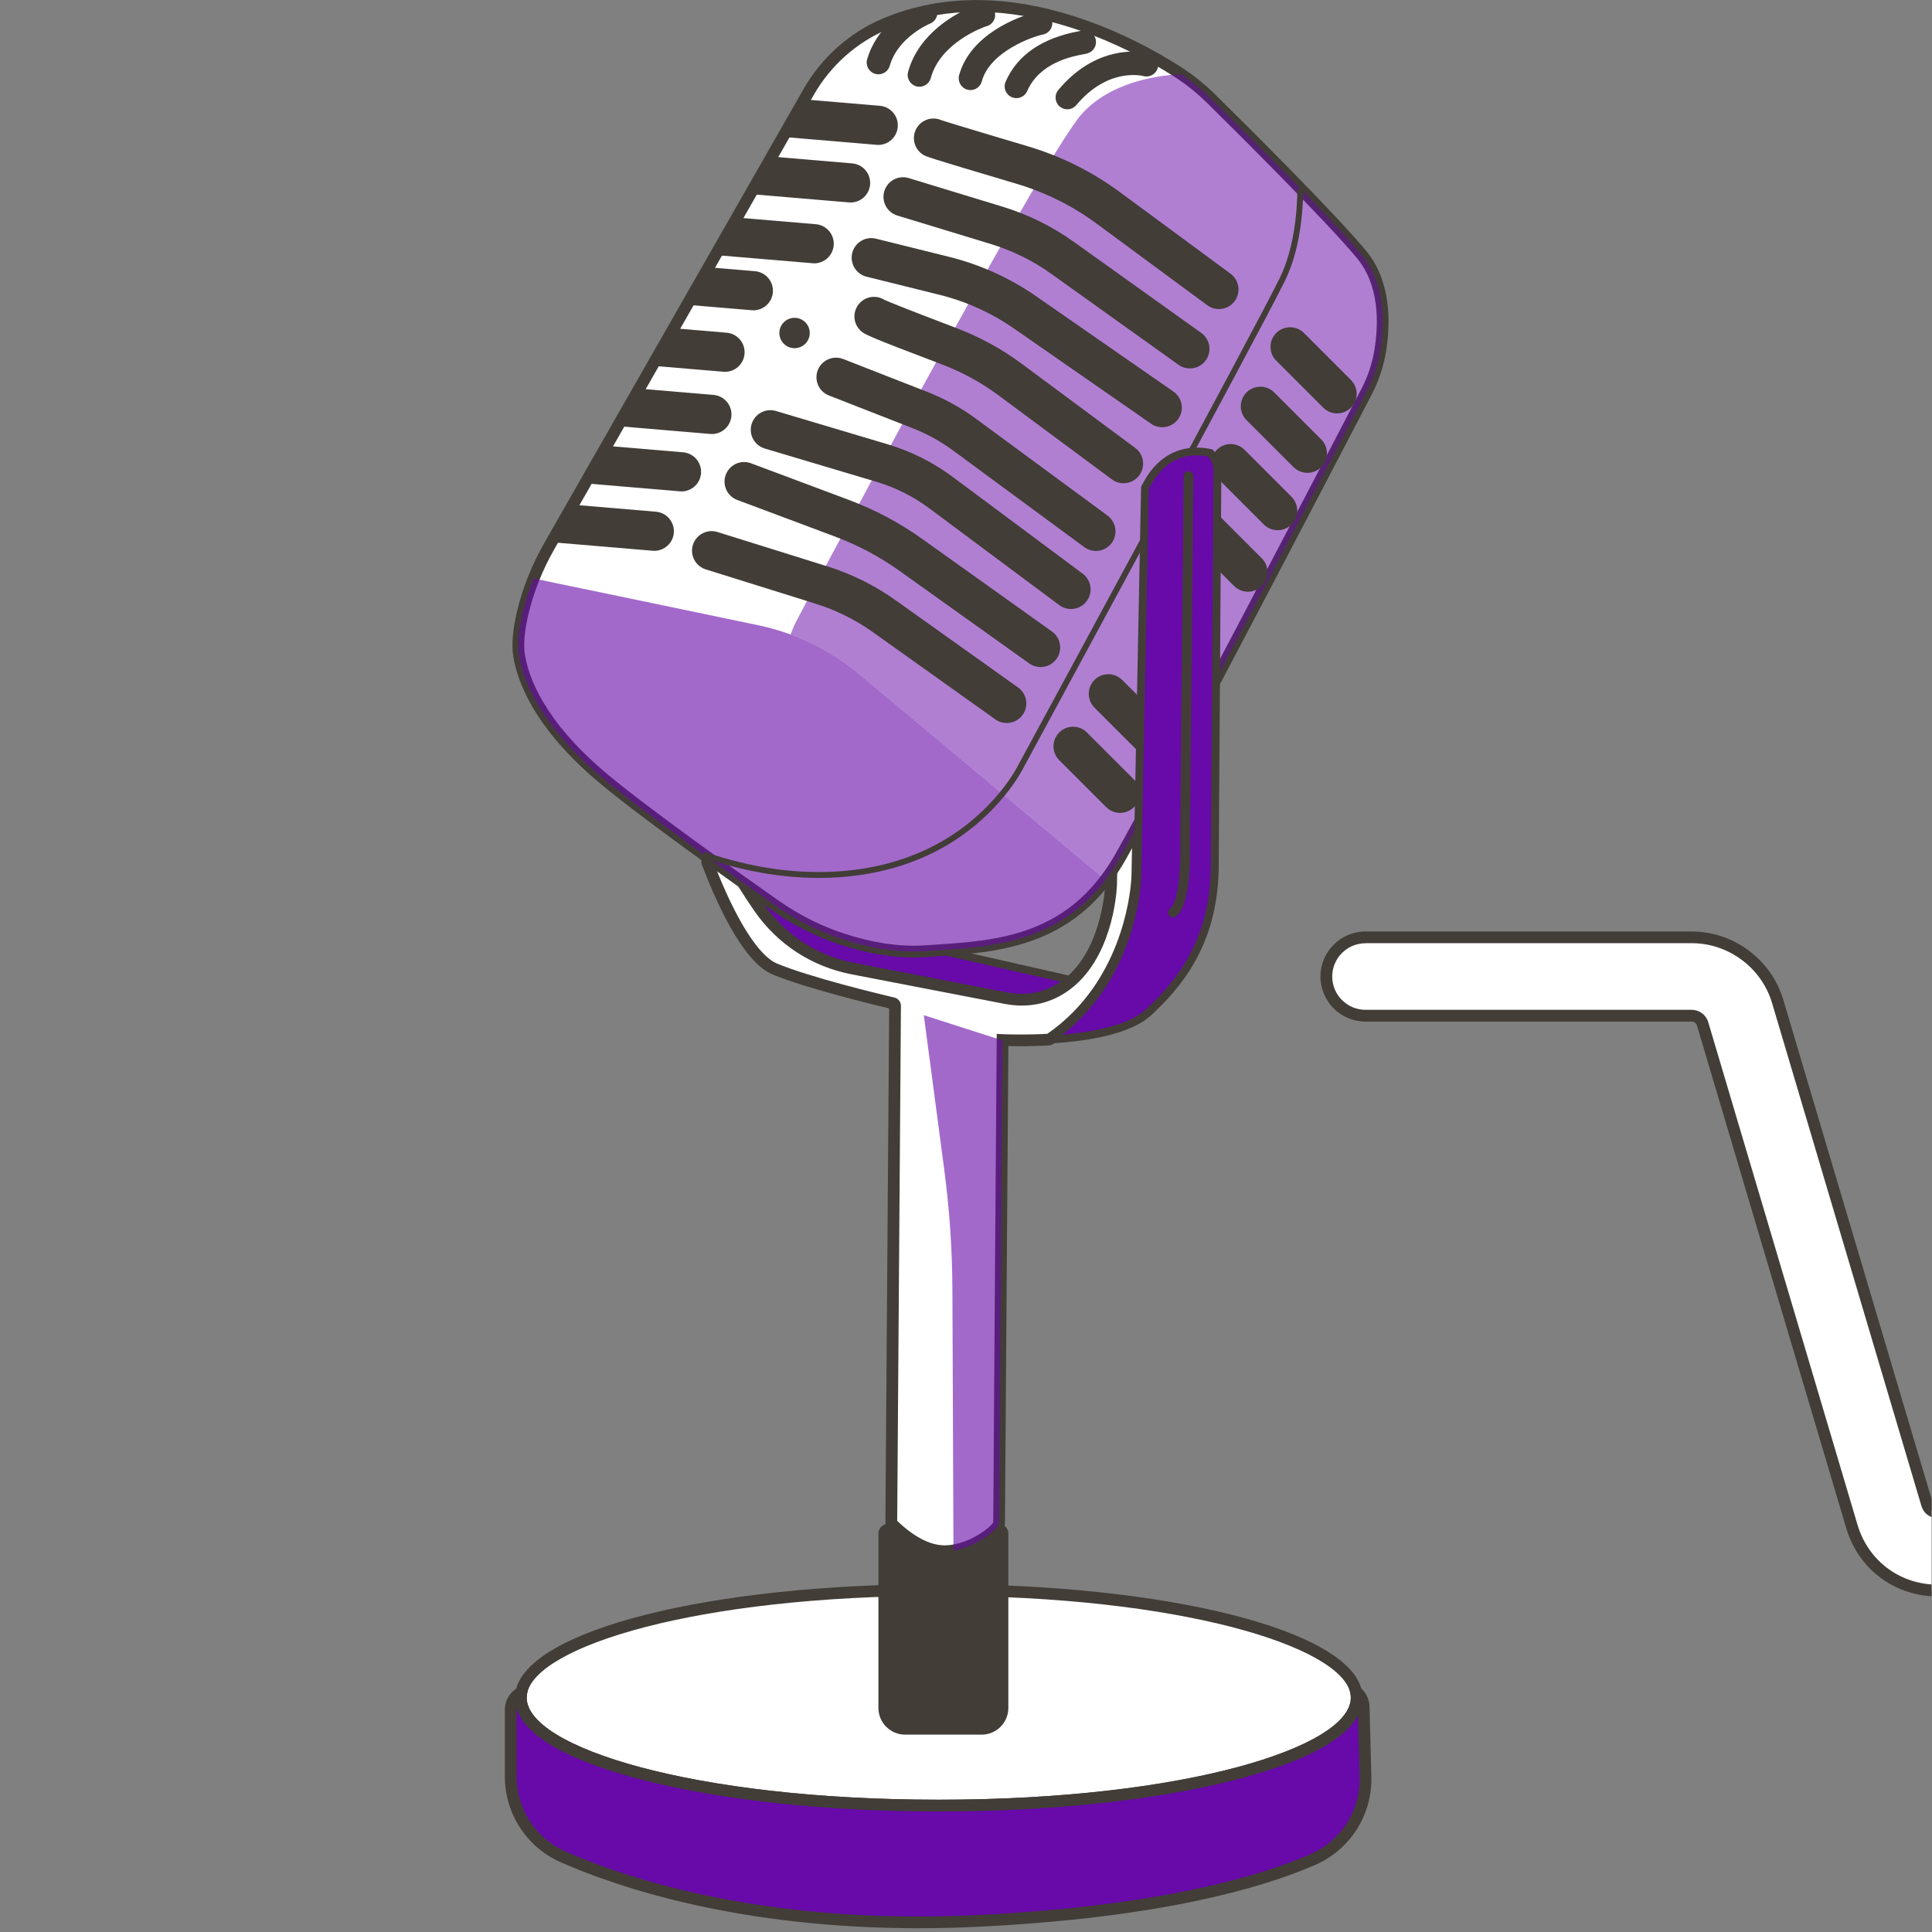 <svg xmlns="http://www.w3.org/2000/svg" xmlns:xlink="http://www.w3.org/1999/xlink" width="3000" zoomAndPan="magnify" viewBox="0 0 2250 2250" height="3000" preserveAspectRatio="xMidYMid meet" version="1.0"><rect x="0" y="0" width="2250" height="2250" fill="#808080" stroke="none"/><defs><filter x="0%" y="0%" width="100%" height="100%" id="6dddfc6ee6"><feColorMatrix values="0 0 0 0 1 0 0 0 0 1 0 0 0 0 1 0 0 0 1 0" color-interpolation-filters="sRGB"/></filter><mask id="fa559c799b"><g filter="url(#6dddfc6ee6)"><rect x="-225" width="2700" fill="#000000" y="-225" height="2700" fill-opacity="0.52"/></g></mask><clipPath id="bd7d9deaa9"><rect x="0" width="695" y="0" height="941"/></clipPath><mask id="f44517a2f7"><g filter="url(#6dddfc6ee6)"><rect x="-225" width="2700" fill="#000000" y="-225" height="2700" fill-opacity="0.61"/></g></mask><clipPath id="ea52efba4d"><path d="M 2 0.621 L 687 0.621 L 687 435.547 L 2 435.547 Z M 2 0.621 " clip-rule="nonzero"/></clipPath><clipPath id="e048f6984c"><rect x="0" width="688" y="0" height="436"/></clipPath><mask id="8cfba13c64"><g filter="url(#6dddfc6ee6)"><rect x="-225" width="2700" fill="#000000" y="-225" height="2700" fill-opacity="0.61"/></g></mask><clipPath id="feefa5d79e"><rect x="0" width="96" y="0" height="627"/></clipPath><clipPath id="9b96fc24b2"><path d="M 1544 942 L 2249.5 942 L 2249.5 1853 L 1544 1853 Z M 1544 942 " clip-rule="nonzero"/></clipPath><clipPath id="1a7378d56b"><path d="M 1537 935 L 2249.5 935 L 2249.5 1860 L 1537 1860 Z M 1537 935 " clip-rule="nonzero"/></clipPath></defs><path fill="#670aa9" d="M 1248.398 1141.594 C 1241.41 1147.852 1233.395 1153.23 1224.141 1157.254 C 1207.828 1164.391 1189.605 1165.902 1172.133 1162.531 L 992.984 1127.969 C 949.094 1119.473 910.156 1094.262 884.617 1057.559 C 872.504 1040.164 860.664 1021.691 853.324 1006.582 L 948.391 1073.574 Z M 1248.398 1141.594 " fill-opacity="1" fill-rule="nonzero"/><path fill="#423d37" d="M 1189.98 1168.84 C 1183.824 1168.84 1177.562 1168.238 1171.281 1167.031 L 992.129 1132.469 C 946.73 1123.695 907.215 1098.031 880.871 1060.199 C 866.418 1039.438 855.762 1022.066 849.227 1008.617 L 841.484 992.707 L 950.301 1069.352 L 1258.027 1139.105 L 1251.441 1144.988 C 1243.723 1151.898 1235.152 1157.43 1225.953 1161.426 C 1214.742 1166.352 1202.551 1168.84 1189.98 1168.84 Z M 866.672 1021.59 C 872.453 1031.367 879.691 1042.527 888.363 1054.973 C 913.324 1090.844 950.805 1115.176 993.863 1123.496 L 1172.988 1158.059 C 1190.234 1161.375 1207.277 1159.641 1222.281 1153.055 C 1227.863 1150.617 1233.191 1147.574 1238.195 1143.93 L 946.504 1077.797 Z M 866.672 1021.59 " fill-opacity="1" fill-rule="nonzero"/><path fill="#ffffff" d="M 1397.488 525.812 C 1378.758 524.809 1351.965 530.941 1333.738 567.465 C 1333.539 567.867 1333.414 568.348 1333.414 568.797 L 1324.59 1020.457 C 1324.59 1020.457 1322.98 1114.246 1254.758 1183.395 C 1245.383 1192.898 1234.801 1201.922 1222.762 1210.168 C 1222.281 1210.492 1221.73 1210.668 1221.152 1210.719 C 1191.062 1212.402 1167.633 1211.223 1167.633 1211.223 C 1167.633 1211.223 1167.633 1211.375 1167.633 1211.699 C 1167.609 1213.711 1167.535 1221.906 1167.457 1234.977 C 1166.68 1340.375 1163.613 1761.168 1163.613 1773.863 C 1163.613 1774.188 1163.539 1774.539 1163.438 1774.941 C 1161.023 1782.281 1136.566 1801.387 1110.422 1805.66 C 1105.898 1806.438 1101.348 1806.742 1096.824 1806.465 C 1069.574 1804.832 1044.363 1780.398 1039.086 1774.941 C 1038.406 1774.266 1038.055 1773.863 1038.055 1773.863 L 1042.102 1220.875 L 1042.477 1171.406 C 1042.477 1169.973 1041.523 1168.738 1040.141 1168.414 C 1025.008 1164.844 941.152 1144.758 902.062 1128.32 C 868.453 1114.195 836.328 1037.352 823.836 1004.27 C 823.184 1002.559 824.188 1000.699 825.949 1000.246 L 838.141 997.207 C 838.996 996.98 839.926 997.156 840.629 997.684 L 852.719 1006.207 C 853.121 1006.508 853.449 1006.883 853.676 1007.336 C 861.039 1022.316 872.703 1040.492 884.645 1057.637 C 910.184 1094.336 949.117 1119.547 993.008 1128.043 L 1172.16 1162.605 C 1189.629 1165.949 1207.855 1164.441 1224.168 1157.328 C 1233.418 1153.281 1241.461 1147.902 1248.426 1141.668 C 1291.637 1102.957 1294.023 1030.613 1294.023 1030.613 C 1294.023 1030.613 1303.273 602.379 1302.469 568.598 C 1301.664 534.789 1325.82 515.457 1363.25 514.25 C 1378.711 513.773 1390.348 516.562 1398.793 520.031 C 1398.844 520.059 1398.867 520.059 1398.918 520.082 C 1402.012 521.289 1400.855 526.016 1397.488 525.812 Z M 1397.488 525.812 " fill-opacity="1" fill-rule="nonzero"/><path fill="#423d37" d="M 1100.09 1813.402 C 1098.836 1813.402 1097.602 1813.352 1096.348 1813.277 C 1067.137 1811.516 1041.32 1787.133 1034.105 1779.695 C 1033.305 1778.891 1032.852 1778.387 1032.852 1778.387 L 1031.141 1776.426 L 1031.141 1773.812 L 1035.516 1174.371 C 1013.871 1169.219 936.727 1150.367 899.297 1134.629 C 864.457 1120 832.988 1048.184 817.328 1006.684 C 816.32 1004.043 816.523 1001.129 817.805 998.613 C 819.109 996.125 821.422 994.289 824.188 993.586 L 836.406 990.547 C 839.195 989.84 842.137 990.395 844.5 992.055 L 856.59 1000.574 C 857.922 1001.504 859.027 1002.785 859.758 1004.246 C 866.094 1017.113 876.324 1033.73 890.199 1053.664 C 914.832 1089.031 951.785 1113.039 994.266 1121.258 L 1173.391 1155.82 C 1190.184 1159.039 1206.746 1157.355 1221.352 1150.969 C 1229.445 1147.449 1236.988 1142.574 1243.801 1136.465 C 1284.371 1100.141 1287.086 1030.965 1287.109 1030.285 C 1287.211 1026.09 1296.359 601.902 1295.555 568.648 C 1294.703 532.172 1320.516 508.672 1362.949 507.289 C 1377.176 506.836 1390.07 508.945 1401.309 513.57 C 1405.957 515.48 1408.344 520.105 1407.266 524.883 C 1406.184 529.633 1401.91 532.879 1397.059 532.602 C 1380.168 531.723 1356.613 537.402 1340.176 569.727 L 1331.352 1020.535 C 1331.277 1024.453 1328.914 1117.84 1259.559 1188.145 C 1249.504 1198.352 1238.395 1207.652 1226.555 1215.773 C 1225.047 1216.801 1223.312 1217.406 1221.477 1217.508 C 1200.891 1218.664 1183.57 1218.488 1174.348 1218.262 C 1174.32 1222.281 1174.27 1227.914 1174.219 1234.977 C 1173.465 1338.867 1170.375 1761.242 1170.375 1773.812 C 1170.375 1774.766 1170.223 1775.746 1169.922 1776.801 C 1166.328 1787.762 1138.727 1807.871 1111.43 1812.348 C 1107.656 1813.074 1103.836 1813.402 1100.09 1813.402 Z M 1044.867 1771.121 C 1051.25 1777.48 1073.723 1798.219 1097.176 1799.629 C 1101.047 1799.855 1105.094 1799.629 1109.191 1798.922 C 1133.625 1794.926 1154.012 1777.91 1156.727 1773.109 C 1156.801 1749.629 1159.766 1343.996 1160.57 1234.953 C 1160.672 1221.879 1160.723 1213.66 1160.746 1211.648 L 1160.746 1204.059 L 1167.938 1204.41 C 1168.164 1204.41 1190.836 1205.516 1219.691 1203.984 C 1230.5 1196.492 1240.633 1187.969 1249.832 1178.621 C 1315.238 1112.309 1317.676 1021.262 1317.703 1020.359 L 1326.523 568.699 C 1326.551 567.238 1326.902 565.758 1327.555 564.449 C 1340.852 537.777 1358.473 525.914 1375.039 521.363 C 1371.293 521.012 1367.398 520.914 1363.375 521.039 C 1328.285 522.168 1308.551 539.438 1309.23 568.371 C 1310.035 601.93 1301.16 1013.219 1300.785 1030.688 C 1300.684 1033.832 1297.793 1106.504 1252.926 1146.695 C 1245.031 1153.758 1236.258 1159.441 1226.832 1163.539 C 1209.715 1171.027 1190.332 1173.016 1170.801 1169.27 L 991.652 1134.68 C 945.652 1125.781 905.633 1099.789 878.961 1061.48 C 865.012 1041.422 854.578 1024.531 847.918 1011.207 L 838.039 1004.246 L 831.656 1005.828 C 856.215 1069.777 883.359 1113.086 904.602 1122.012 C 943.012 1138.148 1025.461 1157.934 1041.598 1161.754 C 1046.121 1162.809 1049.266 1166.805 1049.215 1171.457 Z M 848.773 1011.762 Z M 848.773 1011.762 " fill-opacity="1" fill-rule="nonzero"/><path fill="#ffffff" d="M 1579.98 1977.219 C 1579.98 2046.574 1362.07 2102.777 1093.281 2102.777 C 824.465 2102.777 606.578 2046.574 606.578 1977.219 C 606.578 1975.133 606.781 1973.098 607.184 1971.035 C 619.676 1904.574 832.535 1851.66 1093.281 1851.66 C 1352.969 1851.66 1565.148 1904.148 1579.227 1970.207 C 1579.73 1972.543 1579.98 1974.883 1579.98 1977.219 Z M 1579.98 1977.219 " fill-opacity="1" fill-rule="nonzero"/><path fill="#423d37" d="M 1093.281 2109.641 C 962.719 2109.641 839.875 2096.496 747.422 2072.641 C 680.055 2055.27 599.742 2024.602 599.742 1977.219 C 599.742 1974.781 599.992 1972.27 600.445 1969.781 C 613.844 1898.566 825.695 1844.848 1093.281 1844.848 C 1359.078 1844.848 1570.855 1898.141 1585.914 1968.801 C 1586.516 1971.566 1586.816 1974.406 1586.816 1977.219 C 1586.816 2024.602 1506.504 2055.246 1439.137 2072.641 C 1346.684 2096.496 1223.84 2109.641 1093.281 2109.641 Z M 1093.281 1858.523 C 810.387 1858.523 624.199 1917.594 613.895 1972.316 C 613.566 1974.027 613.414 1975.613 613.414 1977.246 C 613.414 2034.582 806.242 2095.965 1093.281 2095.965 C 1380.316 2095.965 1573.145 2034.582 1573.145 1977.246 C 1573.145 1975.359 1572.941 1973.551 1572.539 1971.691 C 1560.953 1917.242 1374.438 1858.523 1093.281 1858.523 Z M 1093.281 1858.523 " fill-opacity="1" fill-rule="nonzero"/><path fill="#670aa9" d="M 1528.523 2165.797 C 1466.012 2192.895 1348.723 2226.555 1141.039 2236.961 C 898.293 2249.102 736.789 2198.047 655.82 2162.555 C 618.668 2146.215 594.766 2109.391 594.766 2068.82 L 594.766 1991.297 C 594.766 1982.473 599.816 1974.809 607.184 1971.035 C 606.805 1973.098 606.578 1975.133 606.578 1977.219 C 606.578 2046.574 824.465 2102.777 1093.281 2102.777 C 1362.07 2102.777 1579.98 2046.574 1579.98 1977.219 C 1579.98 1974.883 1579.73 1972.543 1579.227 1970.207 C 1584.453 1974.254 1587.898 1980.488 1588.074 1987.602 L 1590.211 2069.07 C 1591.316 2110.898 1566.91 2149.156 1528.523 2165.797 Z M 1528.523 2165.797 " fill-opacity="1" fill-rule="nonzero"/><path fill="#423d37" d="M 1069.699 2245.605 C 861.566 2245.605 721.48 2198.801 653.082 2168.812 C 613.516 2151.418 587.926 2112.18 587.926 2068.82 L 587.926 1991.297 C 587.926 1980.137 594.109 1970.031 604.066 1964.953 L 616.48 1958.594 L 613.895 1972.293 C 613.566 1973.977 613.414 1975.586 613.414 1977.195 C 613.414 2034.531 806.242 2095.914 1093.281 2095.914 C 1380.316 2095.914 1573.145 2034.531 1573.145 1977.195 C 1573.145 1975.309 1572.941 1973.5 1572.539 1971.641 L 1568.594 1953.312 L 1583.426 1964.777 C 1590.512 1970.258 1594.711 1978.5 1594.938 1987.426 L 1597.074 2068.895 C 1598.254 2113.715 1572.414 2154.207 1531.266 2172.082 C 1469.152 2199.004 1351.109 2233.289 1141.391 2243.797 C 1116.656 2245.027 1092.75 2245.605 1069.699 2245.605 Z M 601.703 1989.789 C 601.652 1990.289 601.625 1990.793 601.625 1991.297 L 601.625 2068.82 C 601.625 2106.75 623.973 2141.086 658.586 2156.297 C 733.445 2189.125 895.652 2242.391 1140.715 2230.148 C 1348.367 2219.742 1464.754 2186.008 1525.836 2159.562 C 1561.832 2143.953 1584.43 2108.512 1583.398 2069.297 L 1581.516 1997.855 C 1562.535 2033.703 1496.199 2057.934 1439.137 2072.664 C 1346.66 2096.52 1223.84 2109.668 1093.281 2109.668 C 962.719 2109.668 839.875 2096.52 747.422 2072.664 C 686.211 2056.855 614.32 2030.082 601.703 1989.789 Z M 601.703 1989.789 " fill-opacity="1" fill-rule="nonzero"/><path fill="#ffffff" d="M 1607.23 409.43 C 1604.488 425.82 1599.086 441.629 1591.395 456.387 C 1548.785 538.23 1357.594 905.078 1305.258 997.406 C 1299.602 1007.363 1293.645 1016.41 1287.438 1024.582 C 1251.793 1071.512 1207.676 1090.391 1162.859 1099.035 C 1134 1104.617 1104.844 1105.973 1077.469 1107.809 C 1042.68 1110.148 1008.266 1102.707 980.969 1093.781 C 952.891 1084.633 926.496 1071.109 902.34 1054.141 C 856.164 1021.742 750.766 947.008 702.098 906.188 C 638.777 853.047 610.324 801.543 604.441 762.906 C 602.203 748.426 604.82 730.078 608.965 712.832 C 612.16 699.512 616.355 686.438 621.461 673.77 C 626.688 660.672 632.871 647.98 639.859 635.738 L 642.273 631.488 L 667.234 587.828 L 681.461 562.918 L 706.398 519.254 L 719.492 496.328 L 744.453 452.664 L 759.688 425.996 L 784.625 382.332 L 800.234 355.008 L 825.168 311.348 L 833.312 297.094 L 858.273 253.43 L 873.883 226.105 L 898.844 182.445 L 911.941 159.52 L 936.879 115.883 L 941.805 107.258 C 961.988 71.941 993.059 43.965 1030.512 28.129 C 1032.926 27.098 1035.34 26.117 1037.777 25.188 C 1055.5 18.301 1073.32 13.602 1091.043 10.707 C 1105.473 8.371 1119.875 7.215 1134.078 7.09 C 1141.016 7.012 1147.926 7.191 1154.766 7.566 C 1172.285 8.523 1189.402 10.91 1205.969 14.328 C 1211.5 15.461 1216.977 16.691 1222.359 18.074 C 1264.941 28.68 1302.973 45.449 1332.457 61.031 C 1337.711 63.824 1342.688 66.562 1347.363 69.227 C 1356.211 74.281 1364.004 79.031 1370.613 83.254 C 1372.273 84.336 1373.934 85.391 1375.566 86.496 C 1387.961 94.816 1399.523 104.293 1410.129 114.777 C 1448.062 152.156 1548.684 252.125 1585.359 296.164 C 1613.992 330.426 1612.383 378.461 1607.23 409.43 Z M 1607.23 409.43 " fill-opacity="1" fill-rule="nonzero"/><path fill="#423d37" d="M 1064.172 1115.098 C 1037.625 1115.098 1008.996 1110.148 978.855 1100.293 C 950.727 1091.145 923.656 1077.496 898.418 1059.746 C 854.504 1028.93 747.02 952.766 697.727 911.441 C 620.352 846.535 601.852 791.16 597.707 763.938 C 595.617 750.488 597.176 732.742 602.332 711.223 C 605.574 697.699 609.871 684.227 615.125 671.18 C 620.352 658.059 626.688 644.965 633.926 632.293 L 935.773 103.766 C 956.734 67.09 989.387 37.957 1027.773 21.719 C 1030.262 20.664 1032.75 19.656 1035.262 18.676 C 1052.684 11.914 1071.059 6.914 1089.887 3.82 C 1104.164 1.508 1118.969 0.25 1133.949 0.102 C 1140.988 0.023 1148.102 0.199 1155.09 0.578 C 1171.984 1.508 1189.527 3.82 1207.277 7.465 C 1213.332 8.723 1218.789 9.953 1223.992 11.285 C 1260.715 20.438 1298.297 35.09 1335.625 54.848 C 1340.477 57.414 1345.402 60.129 1350.707 63.117 C 1358.727 67.695 1366.645 72.469 1374.285 77.32 L 1374.586 77.523 C 1376.195 78.555 1377.828 79.609 1379.387 80.664 C 1392.059 89.188 1404.023 98.965 1414.934 109.75 C 1455.504 149.742 1553.863 247.523 1590.613 291.641 C 1620.324 327.309 1619.723 375.973 1613.965 410.512 C 1611.148 427.402 1605.594 443.895 1597.449 459.504 C 1558.941 533.48 1364.156 907.316 1311.191 1000.727 C 1305.512 1010.758 1299.352 1020.133 1292.867 1028.652 C 1261.168 1070.379 1220.27 1094.863 1164.117 1105.699 C 1138.5 1110.648 1113.035 1112.309 1088.379 1113.895 C 1084.859 1114.117 1081.363 1114.344 1077.895 1114.57 C 1073.395 1114.922 1068.82 1115.098 1064.172 1115.098 Z M 1137.117 13.824 C 1136.113 13.824 1135.082 13.824 1134.078 13.852 C 1119.773 13.977 1105.648 15.184 1092.074 17.395 C 1074.199 20.309 1056.73 25.062 1040.191 31.496 C 1037.801 32.426 1035.465 33.355 1033.102 34.363 C 997.484 49.418 967.145 76.492 947.66 110.602 L 645.816 639.082 C 638.879 651.223 632.82 663.715 627.82 676.258 C 622.816 688.703 618.695 701.52 615.629 714.391 C 610.902 734.176 609.418 750.137 611.23 761.824 C 615.074 787.164 632.594 838.895 706.523 900.906 C 755.414 941.906 862.496 1017.793 906.285 1048.512 C 930.418 1065.48 956.285 1078.5 983.105 1087.246 C 1016.84 1098.281 1048.434 1102.883 1077.016 1100.945 C 1080.484 1100.719 1084.004 1100.496 1087.547 1100.27 C 1111.754 1098.711 1136.816 1097.074 1161.578 1092.273 C 1214.215 1082.117 1252.473 1059.293 1282.008 1020.383 C 1288.117 1012.363 1293.922 1003.465 1299.328 993.988 C 1352.164 900.781 1546.852 527.145 1585.359 453.191 C 1592.824 438.867 1597.93 423.734 1600.52 408.273 C 1605.797 376.551 1606.551 332.082 1580.133 300.41 C 1542.727 255.543 1436.902 150.594 1405.355 119.5 C 1395.047 109.32 1383.738 100.07 1371.773 92.027 C 1370.262 91.02 1368.73 90.016 1367.195 89.035 L 1366.922 88.859 C 1359.504 84.133 1351.789 79.484 1343.969 75.035 C 1338.793 72.117 1333.965 69.453 1329.238 66.941 C 1292.891 47.711 1256.367 33.457 1220.672 24.559 C 1215.645 23.277 1210.395 22.094 1204.562 20.887 C 1187.492 17.395 1170.602 15.156 1154.363 14.277 C 1148.656 13.977 1142.875 13.824 1137.117 13.824 Z M 1137.117 13.824 " fill-opacity="1" fill-rule="nonzero"/><g mask="url(#fa559c799b)"><g transform="matrix(1, 0, 0, 1, 918, 85)"><g clip-path="url(#bd7d9deaa9)"><path fill="#670aa9" d="M 689.203 324.43 C 686.465 340.82 681.059 356.629 673.367 371.387 C 630.762 453.23 439.57 820.078 387.234 912.406 C 381.578 922.363 375.621 931.41 369.41 939.582 L 82.422 699.977 C 58.594 680.094 31.57 664.531 2.613 653.926 C 6.207 644.699 8.922 639.27 8.922 639.27 C 8.922 639.27 295.461 98.902 342.137 47.395 C 375.52 10.57 429.465 2.805 457.516 1.395 C 469.91 9.715 481.473 19.191 492.082 29.676 C 530.012 67.055 630.637 167.023 667.309 211.062 C 695.992 245.426 694.355 293.461 689.203 324.43 Z M 689.203 324.43 " fill-opacity="1" fill-rule="nonzero"/></g></g></g><path fill="#423d37" d="M 1090.992 10.633 C 1073.27 13.523 1055.449 18.223 1037.727 25.113 C 1026.363 35.668 1015.305 50.121 1009.875 69.102 C 1007.789 76.367 1011.988 83.957 1019.277 86.02 C 1020.535 86.395 1021.789 86.547 1023.047 86.547 C 1029.004 86.547 1034.484 82.648 1036.195 76.617 C 1045.82 43.008 1082.496 27.777 1083.051 27.551 C 1089.785 24.859 1093.203 17.418 1090.992 10.633 Z M 1090.992 10.633 " fill-opacity="1" fill-rule="nonzero"/><path fill="#423d37" d="M 1158.938 16.34 C 1158.66 12.82 1157.078 9.703 1154.688 7.465 C 1147.852 7.09 1140.938 6.914 1134 6.988 C 1113.617 15.031 1069.902 38.609 1057.559 83.707 C 1055.574 90.996 1059.871 98.535 1067.164 100.523 C 1068.367 100.875 1069.574 101.023 1070.758 101.023 C 1076.789 101.023 1082.293 97.027 1083.953 90.945 C 1095.238 49.621 1144.785 31.898 1148.102 30.793 C 1154.766 29.387 1159.465 23.277 1158.938 16.34 Z M 1158.938 16.34 " fill-opacity="1" fill-rule="nonzero"/><path fill="#423d37" d="M 1225.574 26.82 C 1225.574 23.453 1224.367 20.336 1222.309 17.973 L 1205.918 14.227 C 1186.738 19.004 1130.004 39.641 1116.984 87.629 C 1115.023 94.918 1119.32 102.457 1126.609 104.418 C 1127.816 104.77 1129.023 104.922 1130.207 104.922 C 1136.238 104.922 1141.742 100.898 1143.402 94.793 C 1152.906 59.648 1203.379 42.531 1213.711 40.395 C 1220.398 39.465 1225.574 33.758 1225.574 26.82 Z M 1225.574 26.82 " fill-opacity="1" fill-rule="nonzero"/><path fill="#423d37" d="M 1270.672 60.078 C 1276.828 55.68 1278.262 47.156 1273.863 41 C 1270.27 35.945 1263.832 34.059 1258.254 35.996 C 1257.777 36.098 1257.172 36.195 1256.441 36.348 C 1213.383 44.391 1184.703 64.176 1171.152 95.117 C 1168.137 102.055 1171.281 110.102 1178.219 113.141 C 1180 113.922 1181.863 114.297 1183.695 114.297 C 1188.977 114.297 1193.977 111.23 1196.242 106.078 C 1210.82 72.723 1248.953 65.582 1261.469 63.246 C 1265.492 62.516 1267.93 62.039 1270.672 60.078 Z M 1270.672 60.078 " fill-opacity="1" fill-rule="nonzero"/><path fill="#423d37" d="M 1347.312 69.125 C 1342.637 66.488 1337.637 63.723 1332.406 60.934 C 1316.066 58.594 1272.027 57.613 1232.488 104.82 C 1227.66 110.602 1228.414 119.223 1234.195 124.102 C 1236.785 126.238 1239.879 127.293 1242.969 127.293 C 1246.891 127.293 1250.762 125.633 1253.477 122.391 C 1290.176 78.555 1329.617 88.078 1331.551 88.582 C 1338.816 90.566 1346.281 86.32 1348.32 79.105 C 1349.301 75.613 1348.848 72.094 1347.312 69.125 Z M 1347.312 69.125 " fill-opacity="1" fill-rule="nonzero"/><path fill="#423d37" d="M 1024.707 123.223 L 936.801 115.805 L 911.867 159.445 L 1020.859 168.668 C 1021.512 168.719 1022.168 168.77 1022.82 168.77 C 1034.535 168.77 1044.516 159.77 1045.52 147.879 C 1046.574 135.312 1037.25 124.277 1024.707 123.223 Z M 1024.707 123.223 " fill-opacity="1" fill-rule="nonzero"/><path fill="#423d37" d="M 992.504 190.285 L 898.77 182.367 L 873.809 226.031 L 988.633 235.734 C 989.289 235.809 989.965 235.836 990.594 235.836 C 1002.309 235.836 1012.289 226.859 1013.293 214.945 C 1014.375 202.379 1005.051 191.367 992.504 190.285 Z M 992.504 190.285 " fill-opacity="1" fill-rule="nonzero"/><path fill="#423d37" d="M 950.125 261.121 L 858.25 253.379 L 833.289 297.043 L 946.277 306.57 C 946.906 306.621 947.586 306.672 948.215 306.672 C 959.93 306.672 969.906 297.672 970.914 285.781 C 971.992 273.215 962.668 262.203 950.125 261.121 Z M 950.125 261.121 " fill-opacity="1" fill-rule="nonzero"/><path fill="#423d37" d="M 879.289 315.844 L 825.145 311.297 L 800.207 354.957 L 875.441 361.293 C 876.07 361.344 876.75 361.395 877.379 361.395 C 889.094 361.395 899.07 352.395 900.078 340.504 C 901.156 327.938 891.832 316.926 879.289 315.844 Z M 879.289 315.844 " fill-opacity="1" fill-rule="nonzero"/><path fill="#423d37" d="M 846.285 387.484 L 784.598 382.281 L 759.664 425.945 L 842.438 432.934 C 843.066 433.008 843.746 433.035 844.375 433.035 C 856.086 433.035 866.066 424.059 867.074 412.145 C 868.152 399.602 858.828 388.566 846.285 387.484 Z M 846.285 387.484 " fill-opacity="1" fill-rule="nonzero"/><path fill="#423d37" d="M 830.977 459.93 L 744.43 452.617 L 719.469 496.277 L 827.129 505.379 C 827.785 505.43 828.438 505.453 829.066 505.453 C 840.805 505.453 850.785 496.48 851.789 484.566 C 852.844 472.02 843.543 460.984 830.977 459.93 Z M 830.977 459.93 " fill-opacity="1" fill-rule="nonzero"/><path fill="#423d37" d="M 795.559 526.746 L 706.398 519.227 L 681.461 562.891 L 791.738 572.191 C 792.391 572.242 793.043 572.293 793.672 572.293 C 805.41 572.293 815.391 563.293 816.395 551.402 C 817.426 538.836 808.125 527.801 795.559 526.746 Z M 795.559 526.746 " fill-opacity="1" fill-rule="nonzero"/><path fill="#423d37" d="M 763.91 595.945 L 667.234 587.777 L 642.273 631.441 C 642.324 631.465 642.398 631.465 642.422 631.465 L 760.066 641.395 C 760.719 641.469 761.371 641.496 762 641.496 C 773.715 641.496 783.719 632.52 784.723 620.605 C 785.781 608.062 776.48 597.027 763.91 595.945 Z M 763.91 595.945 " fill-opacity="1" fill-rule="nonzero"/><path fill="#423d37" d="M 1433.082 318.762 L 1304.43 223.918 C 1271.852 199.891 1235.629 181.84 1196.793 170.301 C 1114.871 145.945 1099.086 140.918 1096.094 139.863 C 1086.164 135.613 1074.352 138.906 1068.168 148.207 C 1061.18 158.664 1064.02 172.84 1074.477 179.805 C 1078.375 182.395 1079.078 182.871 1183.797 214.016 C 1217.555 224.047 1249.055 239.707 1277.355 260.621 L 1406.008 355.484 C 1410.082 358.477 1414.832 359.938 1419.531 359.938 C 1426.543 359.938 1433.434 356.719 1437.906 350.66 C 1445.371 340.504 1443.211 326.227 1433.082 318.762 Z M 1433.082 318.762 " fill-opacity="1" fill-rule="nonzero"/><path fill="#423d37" d="M 1398.996 387.762 L 1250.836 281.836 C 1225.348 263.609 1197.246 249.762 1167.281 240.609 L 1058.34 207.406 C 1046.297 203.734 1033.555 210.523 1029.883 222.562 C 1026.215 234.602 1033 247.348 1045.043 251.016 L 1153.984 284.223 C 1179.199 291.914 1202.875 303.578 1224.316 318.914 L 1372.477 424.84 C 1376.496 427.703 1381.121 429.086 1385.723 429.086 C 1392.836 429.086 1399.848 425.77 1404.297 419.535 C 1411.613 409.355 1409.25 395.102 1398.996 387.762 Z M 1398.996 387.762 " fill-opacity="1" fill-rule="nonzero"/><path fill="#423d37" d="M 1366.543 456.008 L 1206.973 345.207 C 1175.98 323.688 1141.691 308.152 1105.07 299.055 L 1020.156 277.965 C 1007.941 274.922 995.574 282.363 992.531 294.605 C 989.488 306.82 996.93 319.188 1009.172 322.23 L 1094.082 343.32 C 1125.305 351.086 1154.539 364.309 1180.98 382.684 L 1340.551 493.488 C 1344.523 496.254 1349.047 497.559 1353.547 497.559 C 1360.762 497.559 1367.875 494.141 1372.301 487.758 C 1379.465 477.398 1376.898 463.199 1366.543 456.008 Z M 1366.543 456.008 " fill-opacity="1" fill-rule="nonzero"/><path fill="#423d37" d="M 1322.051 521.641 L 1189.957 423.684 C 1166.578 406.34 1140.914 392.336 1113.691 382.004 C 1047.43 356.82 1033 350.586 1029.961 349.176 C 1021.16 343.648 1009.398 344.727 1001.758 352.395 C 992.832 361.316 992.832 375.746 1001.758 384.672 C 1006.129 389.043 1007.613 390.527 1097.504 424.637 C 1120.805 433.488 1142.773 445.5 1162.781 460.359 L 1294.879 558.293 C 1298.949 561.332 1303.699 562.789 1308.426 562.789 C 1315.414 562.789 1322.301 559.598 1326.75 553.566 C 1334.266 543.41 1332.156 529.133 1322.051 521.641 Z M 1322.051 521.641 " fill-opacity="1" fill-rule="nonzero"/><path fill="#423d37" d="M 1289.801 600.445 L 1136.891 487.859 C 1119.246 474.863 1099.965 464.23 1079.555 456.262 L 981.949 418.102 C 970.211 413.527 956.988 419.309 952.414 431.047 C 947.836 442.785 953.617 456.008 965.359 460.582 L 1062.965 498.742 C 1079.656 505.277 1095.441 513.977 1109.871 524.609 L 1262.777 637.195 C 1266.852 640.188 1271.574 641.645 1276.277 641.645 C 1283.289 641.645 1290.176 638.426 1294.652 632.371 C 1302.094 622.215 1299.93 607.938 1289.801 600.445 Z M 1289.801 600.445 " fill-opacity="1" fill-rule="nonzero"/><path fill="#423d37" d="M 1260.918 668.141 L 1109.594 555.477 C 1086.617 538.383 1061.055 525.562 1033.605 517.367 L 903.672 478.633 C 891.605 475.039 878.91 481.898 875.293 493.965 C 871.699 506.031 878.559 518.727 890.625 522.344 L 1020.559 561.082 C 1042.879 567.742 1063.645 578.148 1082.344 592.074 L 1233.668 704.738 C 1237.766 707.781 1242.543 709.262 1247.27 709.262 C 1254.23 709.262 1261.094 706.098 1265.566 700.062 C 1273.109 689.957 1271.023 675.656 1260.918 668.141 Z M 1260.918 668.141 " fill-opacity="1" fill-rule="nonzero"/><path fill="#423d37" d="M 1225.121 735.48 L 1074.125 627.719 C 1047.73 608.891 1018.949 593.559 988.586 582.195 L 874.59 539.516 C 862.801 535.09 849.652 541.074 845.227 552.887 C 840.805 564.676 846.785 577.824 858.602 582.246 L 972.598 624.93 C 999.242 634.91 1024.48 648.332 1047.633 664.871 L 1198.629 772.633 C 1202.648 775.5 1207.277 776.883 1211.852 776.883 C 1218.965 776.883 1225.977 773.562 1230.426 767.328 C 1237.766 757.047 1235.379 742.797 1225.121 735.48 Z M 1225.121 735.48 " fill-opacity="1" fill-rule="nonzero"/><path fill="#423d37" d="M 1185.656 800.66 L 1043.184 699.16 C 1018.801 681.789 991.953 668.465 963.371 659.516 L 835.551 619.574 C 823.535 615.828 810.742 622.516 806.969 634.531 C 803.227 646.547 809.91 659.34 821.926 663.113 L 949.746 703.055 C 973.727 710.547 996.25 721.73 1016.711 736.312 L 1159.188 837.812 C 1163.211 840.68 1167.809 842.035 1172.41 842.035 C 1179.551 842.035 1186.562 838.691 1191.012 832.461 C 1198.328 822.203 1195.914 807.977 1185.656 800.66 Z M 1185.656 800.66 " fill-opacity="1" fill-rule="nonzero"/><path fill="#423d37" d="M 1557.18 481.449 C 1551.352 481.449 1545.52 479.211 1541.043 474.762 L 1486.32 420.039 C 1477.422 411.141 1477.422 396.688 1486.32 387.789 C 1495.219 378.891 1509.672 378.891 1518.57 387.789 L 1573.293 442.512 C 1582.191 451.41 1582.191 465.863 1573.293 474.762 C 1568.844 479.234 1563.012 481.449 1557.18 481.449 Z M 1557.18 481.449 " fill-opacity="1" fill-rule="nonzero"/><path fill="#423d37" d="M 1522.566 550.676 C 1516.734 550.676 1510.906 548.438 1506.43 543.988 L 1451.707 489.266 C 1442.809 480.367 1442.809 465.914 1451.707 457.016 C 1460.605 448.117 1475.059 448.117 1483.957 457.016 L 1538.68 511.738 C 1547.578 520.637 1547.578 535.09 1538.68 543.988 C 1534.23 548.438 1528.398 550.676 1522.566 550.676 Z M 1522.566 550.676 " fill-opacity="1" fill-rule="nonzero"/><path fill="#423d37" d="M 1487.953 617.488 C 1482.121 617.488 1476.289 615.25 1471.816 610.801 L 1417.094 556.078 C 1408.195 547.18 1408.195 532.727 1417.094 523.828 C 1425.992 514.93 1440.445 514.93 1449.344 523.828 L 1504.066 578.551 C 1512.965 587.449 1512.965 601.902 1504.066 610.801 C 1499.645 615.25 1493.785 617.488 1487.953 617.488 Z M 1487.953 617.488 " fill-opacity="1" fill-rule="nonzero"/><path fill="#423d37" d="M 1453.34 689.105 C 1447.508 689.105 1441.676 686.867 1437.203 682.418 L 1382.48 627.695 C 1373.582 618.797 1373.582 604.344 1382.48 595.445 C 1391.379 586.547 1405.832 586.547 1414.73 595.445 L 1469.453 650.168 C 1478.352 659.066 1478.352 673.52 1469.453 682.418 C 1465.031 686.891 1459.199 689.105 1453.34 689.105 Z M 1453.34 689.105 " fill-opacity="1" fill-rule="nonzero"/><path fill="#423d37" d="M 1345.504 885.523 C 1339.672 885.523 1333.84 883.285 1329.367 878.836 L 1274.641 824.113 C 1265.742 815.215 1265.742 800.762 1274.641 791.863 C 1283.539 782.965 1297.996 782.965 1306.895 791.863 L 1361.617 846.586 C 1370.516 855.484 1370.516 869.938 1361.617 878.836 C 1357.168 883.285 1351.336 885.523 1345.504 885.523 Z M 1345.504 885.523 " fill-opacity="1" fill-rule="nonzero"/><path fill="#423d37" d="M 1304.43 946.68 C 1298.598 946.68 1292.766 944.445 1288.293 939.996 L 1233.57 885.273 C 1224.672 876.375 1224.672 861.922 1233.57 853.02 C 1242.469 844.121 1256.922 844.121 1265.82 853.02 L 1320.543 907.746 C 1329.441 916.645 1329.441 931.098 1320.543 939.996 C 1316.117 944.469 1310.285 946.68 1304.43 946.68 Z M 1304.43 946.68 " fill-opacity="1" fill-rule="nonzero"/><path fill="#423d37" d="M 943.035 387.812 C 943.035 388.391 943.008 388.969 942.949 389.547 C 942.895 390.125 942.809 390.695 942.695 391.266 C 942.582 391.832 942.441 392.395 942.273 392.949 C 942.105 393.504 941.91 394.051 941.688 394.586 C 941.469 395.121 941.219 395.645 940.945 396.156 C 940.672 396.664 940.375 397.164 940.055 397.645 C 939.73 398.125 939.387 398.59 939.02 399.039 C 938.652 399.488 938.262 399.914 937.852 400.324 C 937.441 400.734 937.016 401.125 936.566 401.492 C 936.117 401.859 935.652 402.203 935.172 402.527 C 934.688 402.848 934.191 403.145 933.684 403.418 C 933.172 403.691 932.648 403.941 932.113 404.16 C 931.578 404.383 931.031 404.578 930.477 404.746 C 929.922 404.914 929.359 405.055 928.793 405.168 C 928.223 405.281 927.652 405.367 927.074 405.426 C 926.496 405.48 925.918 405.508 925.34 405.508 C 924.762 405.508 924.184 405.48 923.605 405.426 C 923.027 405.367 922.457 405.281 921.887 405.168 C 921.32 405.055 920.758 404.914 920.203 404.746 C 919.648 404.578 919.102 404.383 918.566 404.16 C 918.031 403.941 917.508 403.691 916.996 403.418 C 916.488 403.145 915.988 402.848 915.508 402.527 C 915.027 402.203 914.562 401.859 914.113 401.492 C 913.664 401.125 913.238 400.734 912.828 400.324 C 912.418 399.914 912.027 399.488 911.66 399.039 C 911.293 398.59 910.949 398.125 910.625 397.645 C 910.305 397.164 910.008 396.664 909.734 396.156 C 909.461 395.645 909.211 395.121 908.992 394.586 C 908.77 394.051 908.574 393.504 908.406 392.949 C 908.238 392.395 908.098 391.832 907.984 391.266 C 907.871 390.695 907.785 390.125 907.73 389.547 C 907.672 388.969 907.645 388.391 907.645 387.812 C 907.645 387.234 907.672 386.656 907.73 386.078 C 907.785 385.5 907.871 384.93 907.984 384.359 C 908.098 383.793 908.238 383.23 908.406 382.676 C 908.574 382.121 908.77 381.574 908.992 381.039 C 909.211 380.504 909.461 379.98 909.734 379.469 C 910.008 378.961 910.305 378.461 910.625 377.98 C 910.949 377.5 911.293 377.035 911.66 376.586 C 912.027 376.137 912.418 375.711 912.828 375.301 C 913.234 374.891 913.664 374.5 914.113 374.133 C 914.562 373.766 915.027 373.422 915.508 373.098 C 915.988 372.777 916.488 372.48 916.996 372.207 C 917.508 371.934 918.031 371.684 918.566 371.465 C 919.102 371.242 919.648 371.047 920.203 370.879 C 920.758 370.711 921.32 370.57 921.887 370.457 C 922.457 370.344 923.027 370.258 923.605 370.203 C 924.184 370.145 924.762 370.117 925.34 370.117 C 925.918 370.117 926.496 370.145 927.074 370.203 C 927.652 370.258 928.223 370.344 928.793 370.457 C 929.359 370.57 929.922 370.711 930.477 370.879 C 931.031 371.047 931.578 371.242 932.113 371.465 C 932.648 371.684 933.172 371.934 933.684 372.207 C 934.191 372.48 934.688 372.777 935.172 373.098 C 935.652 373.422 936.117 373.766 936.566 374.133 C 937.016 374.5 937.441 374.891 937.852 375.301 C 938.262 375.711 938.652 376.137 939.02 376.586 C 939.387 377.035 939.73 377.5 940.055 377.98 C 940.375 378.461 940.672 378.961 940.945 379.469 C 941.219 379.98 941.469 380.504 941.688 381.039 C 941.91 381.574 942.105 382.121 942.273 382.676 C 942.441 383.23 942.582 383.793 942.695 384.359 C 942.809 384.93 942.895 385.5 942.949 386.078 C 943.008 386.656 943.035 387.234 943.035 387.812 Z M 943.035 387.812 " fill-opacity="1" fill-rule="nonzero"/><g mask="url(#f44517a2f7)"><g transform="matrix(1, 0, 0, 1, 601, 673)"><g clip-path="url(#e048f6984c)"><g clip-path="url(#ea52efba4d)"><path fill="#670aa9" d="M 686.438 351.582 C 685.332 353.039 684.199 354.473 683.07 355.879 C 682.238 356.961 681.383 357.965 680.504 358.996 C 679.777 359.875 679.047 360.781 678.293 361.609 C 677.715 362.289 677.113 362.992 676.508 363.672 C 675.176 365.18 673.844 366.637 672.512 368.07 C 671.707 368.926 670.902 369.73 670.125 370.559 C 667.711 373.047 665.246 375.434 662.785 377.699 C 662.156 378.301 661.5 378.879 660.871 379.457 C 655.469 384.309 649.965 388.684 644.332 392.652 C 643.906 392.957 643.477 393.258 643 393.559 C 642.246 394.086 641.492 394.613 640.738 395.094 C 640.035 395.594 639.305 396.074 638.578 396.523 C 637.32 397.355 636.062 398.133 634.805 398.887 C 634.254 399.266 633.727 399.566 633.195 399.895 C 631.891 400.672 630.609 401.426 629.301 402.156 C 627.77 403.035 626.234 403.891 624.676 404.719 C 623.094 405.551 621.559 406.328 619.977 407.109 C 618.543 407.836 617.086 408.516 615.625 409.195 C 615.5 409.27 615.375 409.32 615.25 409.344 C 613.766 410.023 612.258 410.703 610.75 411.355 C 609.645 411.832 608.539 412.312 607.434 412.738 C 606.25 413.242 605.07 413.719 603.863 414.172 C 602.781 414.574 601.699 415 600.621 415.379 C 599.715 415.754 598.785 416.055 597.855 416.383 C 596.977 416.711 596.094 416.988 595.215 417.289 C 591.094 418.695 586.969 419.953 582.797 421.109 C 581.414 421.484 580.008 421.863 578.625 422.215 C 577.395 422.543 576.188 422.816 574.953 423.145 C 573.371 423.523 571.836 423.875 570.254 424.227 C 568.871 424.555 567.465 424.828 566.055 425.133 C 564.676 425.434 563.242 425.711 561.859 425.984 C 533 431.566 503.844 432.922 476.469 434.758 C 441.68 437.098 407.266 429.656 379.969 420.73 C 351.891 411.582 325.496 398.059 301.34 381.09 C 255.164 348.688 149.766 273.957 101.098 233.137 C 37.777 179.996 9.324 128.488 3.441 89.855 C 1.203 75.375 3.82 57.027 7.965 39.781 C 11.16 26.461 15.355 13.387 20.461 0.719 C 83.203 13.641 206.145 39.281 282.234 55.191 C 294.98 57.855 307.473 61.449 319.613 65.875 C 348.57 76.48 375.594 92.043 399.422 111.926 Z M 686.438 351.582 " fill-opacity="1" fill-rule="nonzero"/></g></g></g></g><path fill="#423d37" d="M 953.395 1022.418 C 909.879 1022.418 864.711 1014.449 818.707 998.641 L 819.816 995.445 L 819.816 992.004 L 820.395 992.004 L 820.945 992.18 C 876.398 1011.234 930.566 1018.723 981.922 1014.398 C 1077.418 1006.383 1134.078 959.852 1164.793 922.223 C 1179.574 904.125 1186.211 890.352 1186.262 890.223 C 1189.102 884.996 1461.914 382.359 1490.52 323.539 C 1506.832 289.953 1510.652 248.43 1511.004 219.496 L 1517.844 219.547 C 1517.492 249.207 1513.543 291.812 1496.676 326.527 C 1467.996 385.477 1195.109 888.238 1192.344 893.316 C 1192.145 893.742 1185.43 907.746 1170.074 926.547 C 1138.527 965.207 1080.359 1012.992 982.477 1021.211 C 972.875 1022.016 963.172 1022.418 953.395 1022.418 Z M 953.395 1022.418 " fill-opacity="1" fill-rule="nonzero"/><path fill="#231f20" d="M 1218.008 1212.027 L 1221.379 1209.738 C 1233.066 1201.797 1244.027 1192.645 1253.93 1182.617 C 1321.047 1114.57 1323.406 1021.387 1323.434 1020.457 L 1332.281 567.844 L 1332.383 567.617 C 1355.887 519.781 1394.469 522.898 1409.98 526.469 L 1410.332 526.543 L 1410.559 526.793 C 1416.039 532.727 1419.027 540.418 1418.953 548.461 L 1415.863 1012.441 C 1414.078 1098.961 1373.43 1147.348 1338.238 1179.875 C 1337.586 1180.48 1336.934 1181.082 1336.227 1181.637 C 1335.223 1182.465 1334.168 1183.32 1333.062 1184.125 C 1332.332 1184.676 1331.551 1185.207 1330.773 1185.758 L 1330.473 1185.961 C 1329.641 1186.512 1328.812 1187.039 1327.934 1187.594 C 1327.305 1187.969 1326.699 1188.348 1326.047 1188.676 C 1325.77 1188.852 1325.418 1189.051 1325.094 1189.227 L 1324.664 1189.48 C 1323.535 1190.133 1322.379 1190.734 1321.195 1191.34 C 1320.391 1191.742 1319.586 1192.117 1318.781 1192.496 C 1318.004 1192.871 1317.176 1193.25 1316.32 1193.625 C 1313.379 1194.934 1310.211 1196.191 1306.668 1197.445 C 1305.207 1197.977 1303.699 1198.477 1302.191 1198.953 C 1293.672 1201.695 1283.969 1204.082 1273.285 1206.043 L 1269.918 1206.621 C 1268.281 1206.922 1266.422 1207.227 1264.586 1207.527 L 1264.184 1207.602 C 1263.43 1207.703 1262.703 1207.805 1262 1207.93 C 1260.641 1208.129 1259.258 1208.332 1257.902 1208.508 L 1255.188 1208.859 C 1253.953 1209.035 1252.621 1209.188 1251.238 1209.363 C 1248.047 1209.738 1244.828 1210.09 1241.664 1210.391 C 1240.355 1210.52 1239.023 1210.645 1237.664 1210.742 L 1231.48 1211.246 C 1229.723 1211.371 1227.988 1211.496 1226.254 1211.598 C 1224.871 1211.699 1223.516 1211.773 1222.156 1211.852 Z M 1334.543 568.395 L 1325.695 1020.484 C 1325.672 1021.414 1323.309 1115.5 1255.539 1184.199 C 1246.488 1193.375 1236.559 1201.82 1226.004 1209.285 C 1227.738 1209.188 1229.473 1209.062 1231.23 1208.934 L 1237.391 1208.434 C 1238.723 1208.305 1240.055 1208.207 1241.359 1208.082 C 1244.527 1207.777 1247.723 1207.453 1250.887 1207.051 C 1252.246 1206.898 1253.602 1206.723 1254.961 1206.547 L 1257.5 1206.195 C 1258.883 1206.02 1260.238 1205.816 1261.57 1205.617 C 1262.301 1205.492 1263.055 1205.391 1263.785 1205.289 L 1264.16 1205.238 C 1265.996 1204.938 1267.855 1204.637 1269.664 1204.336 L 1272.832 1203.758 C 1283.414 1201.82 1293.043 1199.457 1301.438 1196.742 C 1302.922 1196.266 1304.406 1195.762 1305.836 1195.262 C 1309.355 1194.027 1312.449 1192.797 1315.34 1191.516 C 1316.145 1191.164 1316.973 1190.785 1317.754 1190.41 C 1318.555 1190.031 1319.359 1189.656 1320.113 1189.277 C 1321.246 1188.699 1322.379 1188.121 1323.484 1187.492 L 1323.938 1187.242 C 1324.238 1187.066 1324.562 1186.891 1324.891 1186.688 C 1325.543 1186.336 1326.121 1185.984 1326.699 1185.633 C 1327.633 1185.055 1328.535 1184.504 1329.414 1183.898 L 1329.742 1183.699 C 1330.473 1183.195 1331.074 1182.77 1331.68 1182.316 C 1332.734 1181.535 1333.766 1180.73 1334.746 1179.902 C 1335.422 1179.352 1336.051 1178.797 1336.656 1178.219 C 1371.547 1146.02 1411.789 1098.082 1413.551 1012.441 L 1416.641 548.465 C 1416.715 541.098 1414.027 534.086 1409.074 528.605 C 1390.473 524.406 1356.387 524.18 1334.543 568.395 Z M 1334.543 568.395 " fill-opacity="1" fill-rule="nonzero"/><path fill="#670aa9" d="M 1417.797 548.461 L 1414.707 1012.441 C 1413.098 1091.293 1379.289 1140.41 1337.434 1179.047 C 1336.805 1179.652 1336.152 1180.203 1335.473 1180.758 C 1334.469 1181.613 1333.414 1182.414 1332.355 1183.219 C 1331.629 1183.773 1330.875 1184.301 1330.094 1184.828 C 1330.094 1184.828 1330.07 1184.855 1330.043 1184.855 C 1329.164 1185.457 1328.234 1186.035 1327.277 1186.641 C 1326.676 1187.016 1326.098 1187.367 1325.469 1187.695 C 1324.992 1187.996 1324.516 1188.246 1324.035 1188.523 C 1322.93 1189.152 1321.773 1189.754 1320.617 1190.359 C 1319.84 1190.734 1319.035 1191.137 1318.254 1191.488 C 1317.449 1191.867 1316.645 1192.246 1315.816 1192.598 C 1312.75 1193.953 1309.559 1195.211 1306.238 1196.391 C 1304.781 1196.918 1303.297 1197.422 1301.789 1197.898 C 1292.766 1200.816 1283.012 1203.129 1273.035 1204.938 C 1272.055 1205.113 1271.047 1205.316 1270.043 1205.492 C 1269.992 1205.492 1269.918 1205.516 1269.867 1205.516 C 1267.906 1205.867 1265.922 1206.172 1263.934 1206.496 C 1263.207 1206.598 1262.477 1206.699 1261.746 1206.824 C 1260.391 1207.023 1259.031 1207.199 1257.676 1207.402 C 1256.895 1207.527 1256.117 1207.602 1255.336 1207.727 C 1255.262 1207.727 1255.211 1207.754 1255.137 1207.754 C 1253.777 1207.93 1252.422 1208.105 1251.062 1208.258 C 1247.871 1208.633 1244.68 1208.984 1241.512 1209.285 C 1240.18 1209.414 1238.871 1209.539 1237.516 1209.664 C 1235.906 1209.789 1234.273 1209.941 1232.664 1210.066 C 1230.453 1210.219 1228.289 1210.395 1226.129 1210.52 C 1224.77 1210.621 1223.387 1210.695 1222.055 1210.77 C 1234.398 1202.375 1245.234 1193.199 1254.785 1183.496 C 1323.031 1114.32 1324.613 1020.559 1324.613 1020.559 L 1333.465 568.219 C 1356.211 521.945 1392.609 523.727 1409.777 527.676 C 1414.855 533.129 1417.871 540.543 1417.797 548.461 Z M 1417.797 548.461 " fill-opacity="1" fill-rule="nonzero"/><path fill="#423d37" d="M 1206.02 1216.051 L 1219.441 1206.926 C 1230.953 1199.082 1241.738 1190.109 1251.492 1180.23 C 1317.578 1113.238 1319.988 1021.312 1320.016 1020.41 L 1328.887 567.039 L 1329.34 566.133 C 1353.926 516.113 1394.469 519.406 1410.758 523.148 L 1412.117 523.453 L 1413.07 524.48 C 1419.156 531.043 1422.449 539.59 1422.371 548.512 L 1419.281 1012.488 C 1417.469 1100.344 1376.246 1149.438 1340.551 1182.414 C 1339.848 1183.07 1339.117 1183.723 1338.34 1184.324 C 1337.359 1185.156 1336.227 1186.035 1335.098 1186.891 C 1334.418 1187.395 1333.715 1187.895 1332.984 1188.398 L 1331.93 1189.402 L 1331.477 1189.402 C 1330.898 1189.781 1330.32 1190.156 1329.719 1190.508 C 1329.062 1190.91 1328.434 1191.289 1327.781 1191.641 C 1327.43 1191.84 1327.102 1192.043 1326.75 1192.219 L 1326.348 1192.445 C 1325.191 1193.125 1323.984 1193.727 1322.754 1194.355 C 1321.898 1194.781 1321.047 1195.184 1320.215 1195.586 C 1319.461 1195.965 1318.582 1196.34 1317.727 1196.719 C 1314.711 1198.074 1311.469 1199.359 1307.824 1200.641 C 1306.34 1201.168 1304.809 1201.695 1303.25 1202.199 C 1294.602 1204.988 1284.746 1207.402 1273.938 1209.387 L 1270.418 1210.016 C 1268.684 1210.316 1266.926 1210.594 1265.191 1210.871 L 1264.762 1210.945 C 1263.934 1211.047 1263.254 1211.148 1262.578 1211.273 C 1261.168 1211.473 1259.785 1211.676 1258.379 1211.852 L 1255.59 1212.227 C 1254.281 1212.402 1252.973 1212.555 1251.668 1212.707 C 1248.449 1213.109 1245.207 1213.434 1242.016 1213.734 C 1240.707 1213.863 1239.352 1213.988 1237.992 1214.113 L 1231.785 1214.617 C 1230 1214.742 1228.238 1214.867 1226.504 1214.992 C 1225.121 1215.094 1223.738 1215.168 1222.359 1215.242 Z M 1337.938 569.227 L 1329.113 1020.559 C 1329.039 1024.457 1326.699 1116.961 1257.977 1186.613 C 1251.543 1193.148 1244.68 1199.281 1237.465 1204.988 C 1238.672 1204.887 1239.828 1204.789 1241.008 1204.66 C 1244.176 1204.359 1247.32 1204.035 1250.484 1203.656 C 1251.844 1203.504 1253.176 1203.328 1254.531 1203.152 L 1257.02 1202.828 C 1258.43 1202.652 1259.762 1202.449 1261.066 1202.25 C 1261.848 1202.125 1262.602 1202.023 1263.383 1201.922 L 1263.656 1201.871 C 1265.469 1201.57 1267.301 1201.293 1269.086 1200.969 L 1272.203 1200.414 C 1282.637 1198.504 1292.113 1196.191 1300.383 1193.5 C 1301.867 1193.023 1303.273 1192.547 1304.68 1192.043 C 1308.125 1190.836 1311.141 1189.629 1313.93 1188.398 C 1314.734 1188.047 1315.488 1187.695 1316.242 1187.344 C 1317.098 1186.965 1317.828 1186.59 1318.582 1186.238 C 1319.637 1185.684 1320.719 1185.133 1321.773 1184.527 L 1322.277 1184.25 C 1322.555 1184.102 1322.805 1183.949 1323.082 1183.797 L 1323.383 1183.621 C 1323.91 1183.348 1324.387 1183.043 1324.891 1182.742 C 1325.77 1182.191 1326.625 1181.66 1327.43 1181.109 L 1328.609 1180.305 C 1328.938 1180.078 1329.266 1179.828 1329.59 1179.602 C 1330.598 1178.848 1331.578 1178.066 1332.508 1177.289 C 1333.188 1176.734 1333.738 1176.23 1334.293 1175.73 C 1368.68 1143.98 1408.371 1096.723 1410.105 1012.391 L 1413.195 548.465 C 1413.246 542.328 1411.137 536.449 1407.215 531.746 C 1389.52 528 1358.324 528.656 1337.938 569.227 Z M 1337.938 569.227 " fill-opacity="1" fill-rule="nonzero"/><path fill="#423d37" d="M 1174.32 1785.852 L 1174.32 1989.035 C 1174.32 2006.227 1160.395 2020.152 1143.203 2020.152 L 1054.117 2020.152 C 1036.922 2020.152 1022.996 2006.227 1022.996 1989.035 L 1022.996 1785.852 C 1022.996 1779.82 1027.898 1774.918 1033.93 1774.918 L 1039.059 1774.918 C 1044.34 1780.371 1069.551 1804.805 1096.797 1806.441 C 1127.441 1808.273 1160.598 1783.539 1163.41 1774.918 C 1169.418 1774.941 1174.32 1779.82 1174.32 1785.852 Z M 1174.32 1785.852 " fill-opacity="1" fill-rule="nonzero"/><g mask="url(#8cfba13c64)"><g transform="matrix(1, 0, 0, 1, 1074, 1181)"><g clip-path="url(#feefa5d79e)"><path fill="#670aa9" d="M 93.609 30.699 C 93.586 32.711 93.508 40.906 93.434 53.977 C 92.652 159.375 89.586 580.168 89.586 592.863 C 89.586 593.188 89.512 593.543 89.41 593.945 C 87 601.285 62.539 620.387 36.398 624.66 L 35.168 320.629 C 34.965 274.125 31.824 227.672 25.715 181.574 L 1.859 1.289 Z M 93.609 30.699 " fill-opacity="1" fill-rule="nonzero"/></g></g></g><path fill="#423d37" d="M 1366.016 1068.418 C 1364.207 1068.418 1362.422 1067.566 1361.316 1065.957 C 1359.531 1063.367 1360.184 1059.824 1362.773 1058.012 C 1372.652 1051.199 1375.516 1006.66 1374.41 977.199 C 1374.41 977.098 1374.41 977.023 1374.41 976.922 C 1374.461 972.723 1378.434 557.664 1378.434 554.395 C 1378.434 551.254 1380.996 548.715 1384.141 548.715 C 1387.281 548.715 1389.844 551.254 1389.844 554.422 C 1389.844 556.832 1386 957.867 1385.824 976.922 C 1386.324 990.117 1387.758 1054.672 1369.281 1067.414 C 1368.277 1068.094 1367.145 1068.418 1366.016 1068.418 Z M 1366.016 1068.418 " fill-opacity="1" fill-rule="nonzero"/><g clip-path="url(#9b96fc24b2)"><path fill="#ffffff" d="M 2256.969 1852.391 C 2255.762 1852.391 2254.555 1852.363 2253.348 1852.34 C 2207.625 1850.855 2169.668 1821.547 2156.648 1777.707 L 1982.801 1192.344 C 1981.141 1186.789 1975.961 1182.918 1970.156 1182.918 L 1590.262 1182.918 C 1565.074 1182.918 1544.637 1162.508 1544.637 1137.297 C 1544.637 1112.082 1565.051 1091.672 1590.262 1091.672 L 1970.18 1091.672 C 2016.055 1091.672 2057.207 1122.391 2070.277 1166.352 L 2244.125 1751.715 C 2246.359 1759.258 2251.992 1760.992 2256.34 1761.145 C 2260.688 1761.27 2266.418 1759.91 2269.133 1752.52 L 2542.875 1011.082 C 2559.164 966.992 2601.594 939.719 2648.477 943.113 C 2695.355 946.555 2733.34 979.785 2743.016 1025.789 L 2802.414 1308.578 C 2803.898 1315.691 2808.926 1318.078 2812.848 1318.832 C 2816.793 1319.562 2822.324 1319.211 2826.32 1313.129 C 2847.863 1280.426 2885.441 1262.652 2924.379 1266.75 C 2963.316 1270.82 2996.395 1296.008 3010.699 1332.457 L 3086.262 1525.133 C 3089.023 1532.172 3094.531 1533.578 3098.727 1533.504 C 3102.902 1533.453 3108.406 1531.867 3110.945 1524.754 L 3227.051 1200.113 C 3240.25 1163.188 3272.625 1136.992 3311.488 1131.789 C 3350.348 1126.586 3388.48 1143.328 3410.93 1175.477 L 3521.332 1333.512 C 3523.793 1337.031 3527.84 1339.145 3532.141 1339.145 L 4128.766 1339.145 C 4153.949 1339.145 4174.387 1359.555 4174.387 1384.77 C 4174.387 1409.98 4153.977 1430.391 4128.766 1430.391 L 3532.141 1430.391 C 3498.055 1430.391 3466.078 1413.727 3446.547 1385.773 L 3336.145 1227.762 C 3332.352 1222.309 3327.223 1221.754 3323.578 1222.234 C 3319.957 1222.711 3315.156 1224.621 3312.918 1230.855 L 3196.812 1555.496 C 3182.008 1596.898 3144.051 1624.07 3100.086 1624.75 C 3099.531 1624.75 3098.98 1624.75 3098.426 1624.75 C 3055.141 1624.75 3017.133 1598.883 3001.297 1558.465 L 2925.734 1365.789 C 2923.324 1359.633 2918.473 1357.871 2914.828 1357.496 C 2911.184 1357.117 2906.078 1357.82 2902.434 1363.352 C 2879.156 1398.645 2837.277 1416.363 2795.754 1408.473 C 2754.227 1400.578 2721.773 1368.73 2713.078 1327.355 L 2653.68 1044.566 C 2652.32 1038.129 2648.301 1034.609 2641.738 1034.133 C 2635.152 1033.68 2630.68 1036.547 2628.391 1042.73 L 2354.648 1784.168 C 2339.293 1825.922 2301.16 1852.391 2256.969 1852.391 Z M 2256.969 1852.391 " fill-opacity="1" fill-rule="nonzero"/></g><g clip-path="url(#1a7378d56b)"><path fill="#423d37" d="M 2256.969 1859.227 C 2255.688 1859.227 2254.43 1859.203 2253.148 1859.176 C 2204.434 1857.594 2163.988 1826.375 2150.109 1779.645 L 1976.266 1194.281 C 1975.484 1191.641 1972.922 1189.73 1970.18 1189.73 L 1590.262 1189.73 C 1561.328 1189.73 1537.801 1166.203 1537.801 1137.27 C 1537.801 1108.336 1561.328 1084.809 1590.262 1084.809 L 1970.18 1084.809 C 2019.047 1084.809 2062.91 1117.539 2076.836 1164.391 L 2250.684 1749.758 C 2251.465 1752.395 2252.77 1754.18 2256.566 1754.281 C 2259.832 1754.332 2261.594 1753.227 2262.723 1750.133 L 2536.465 1008.695 C 2553.809 961.738 2599.008 932.68 2648.98 936.273 C 2698.926 939.945 2739.422 975.336 2749.703 1024.355 L 2809.102 1307.145 C 2809.73 1310.086 2811.16 1311.52 2814.129 1312.07 C 2817.094 1312.625 2818.953 1311.82 2820.613 1309.332 C 2843.562 1274.492 2883.605 1255.539 2925.109 1259.914 C 2966.609 1264.262 3001.852 1291.109 3017.082 1329.945 L 3092.645 1522.617 C 3093.777 1525.535 3095.512 1526.742 3098.629 1526.641 C 3101.77 1526.59 3103.48 1525.383 3104.535 1522.441 L 3220.641 1197.801 C 3234.719 1158.434 3269.207 1130.559 3310.633 1125.004 C 3352.082 1119.473 3392.68 1137.293 3416.609 1171.555 L 3527.012 1329.594 C 3528.191 1331.277 3530.129 1332.309 3532.215 1332.309 L 4128.84 1332.309 C 4157.773 1332.309 4181.301 1355.836 4181.301 1384.77 C 4181.301 1413.699 4157.773 1437.227 4128.84 1437.227 L 3532.215 1437.227 C 3495.918 1437.227 3461.805 1419.457 3441.02 1389.695 L 3330.617 1231.66 C 3329.059 1229.422 3327.246 1228.641 3324.582 1228.992 C 3321.895 1229.348 3320.359 1230.602 3319.457 1233.141 L 3203.348 1557.785 C 3187.562 1601.898 3147.117 1630.859 3100.285 1631.562 L 3098.527 1631.562 C 3052.477 1631.562 3011.855 1603.836 2995.012 1560.926 L 2919.453 1368.254 C 2918.473 1365.738 2916.887 1364.531 2914.199 1364.254 C 2911.508 1364.004 2909.723 1364.832 2908.242 1367.07 C 2883.457 1404.676 2838.836 1423.555 2794.57 1415.133 C 2750.305 1406.711 2715.742 1372.801 2706.465 1328.711 L 2647.066 1045.922 C 2646.34 1042.477 2644.832 1041.145 2641.312 1040.895 C 2637.793 1040.645 2636.109 1041.723 2634.902 1045.016 L 2361.16 1786.457 C 2344.82 1830.672 2303.926 1859.227 2256.969 1859.227 Z M 1590.262 1098.508 C 1568.895 1098.508 1551.5 1115.902 1551.5 1137.27 C 1551.5 1158.637 1568.895 1176.031 1590.262 1176.031 L 1970.18 1176.031 C 1978.98 1176.031 1986.871 1181.914 1989.387 1190.359 L 2163.234 1775.723 C 2175.398 1816.695 2210.867 1844.07 2253.602 1845.477 C 2254.73 1845.504 2255.863 1845.527 2256.992 1845.527 C 2298.168 1845.527 2333.988 1820.492 2348.289 1781.754 L 2622.031 1040.316 C 2625.352 1031.367 2632.742 1026.617 2642.266 1027.27 C 2651.844 1027.977 2658.457 1033.758 2660.414 1043.133 L 2719.812 1325.922 C 2727.934 1364.582 2758.273 1394.344 2797.086 1401.711 C 2835.898 1409.074 2875.035 1392.535 2896.777 1359.555 C 2901.078 1353.02 2907.762 1349.852 2915.582 1350.656 C 2923.422 1351.488 2929.281 1355.961 2932.172 1363.25 L 3007.734 1555.926 C 3022.488 1593.555 3058.133 1617.863 3098.504 1617.863 L 3100.059 1617.863 C 3141.109 1617.234 3176.602 1591.848 3190.426 1553.16 L 3306.535 1228.516 C 3309.176 1221.102 3314.93 1216.453 3322.723 1215.422 C 3330.516 1214.363 3337.301 1217.355 3341.801 1223.793 L 3452.203 1381.801 C 3470.453 1407.895 3500.34 1423.48 3532.188 1423.48 L 4128.812 1423.48 C 4150.18 1423.48 4167.574 1406.086 4167.574 1384.719 C 4167.574 1363.352 4150.18 1345.957 4128.812 1345.957 L 3532.188 1345.957 C 3525.652 1345.957 3519.52 1342.766 3515.773 1337.41 L 3405.371 1179.375 C 3384.383 1149.336 3348.766 1133.699 3312.441 1138.551 C 3276.117 1143.43 3245.879 1167.887 3233.535 1202.398 L 3117.43 1527.043 C 3114.465 1535.363 3107.703 1540.191 3098.879 1540.316 C 3098.727 1540.316 3098.578 1540.316 3098.426 1540.316 C 3089.855 1540.316 3083.117 1535.691 3079.926 1527.598 L 3004.363 1334.922 C 2990.992 1300.859 2960.098 1277.332 2923.699 1273.512 C 2887.301 1269.691 2852.184 1286.305 2832.051 1316.848 C 2827.398 1323.91 2819.934 1327.078 2811.613 1325.496 C 2803.27 1323.91 2797.488 1318.23 2795.727 1309.934 L 2736.328 1027.145 C 2727.305 984.16 2691.785 953.117 2647.996 949.898 C 2604.207 946.73 2564.516 972.246 2549.336 1013.422 L 2275.594 1754.859 C 2272.426 1763.43 2265.387 1768.23 2256.188 1767.93 C 2246.988 1767.629 2240.227 1762.426 2237.613 1753.602 L 2063.766 1168.215 C 2051.574 1127.113 2013.09 1098.434 1970.23 1098.434 L 1590.262 1098.434 Z M 1590.262 1098.508 " fill-opacity="1" fill-rule="nonzero"/></g></svg>